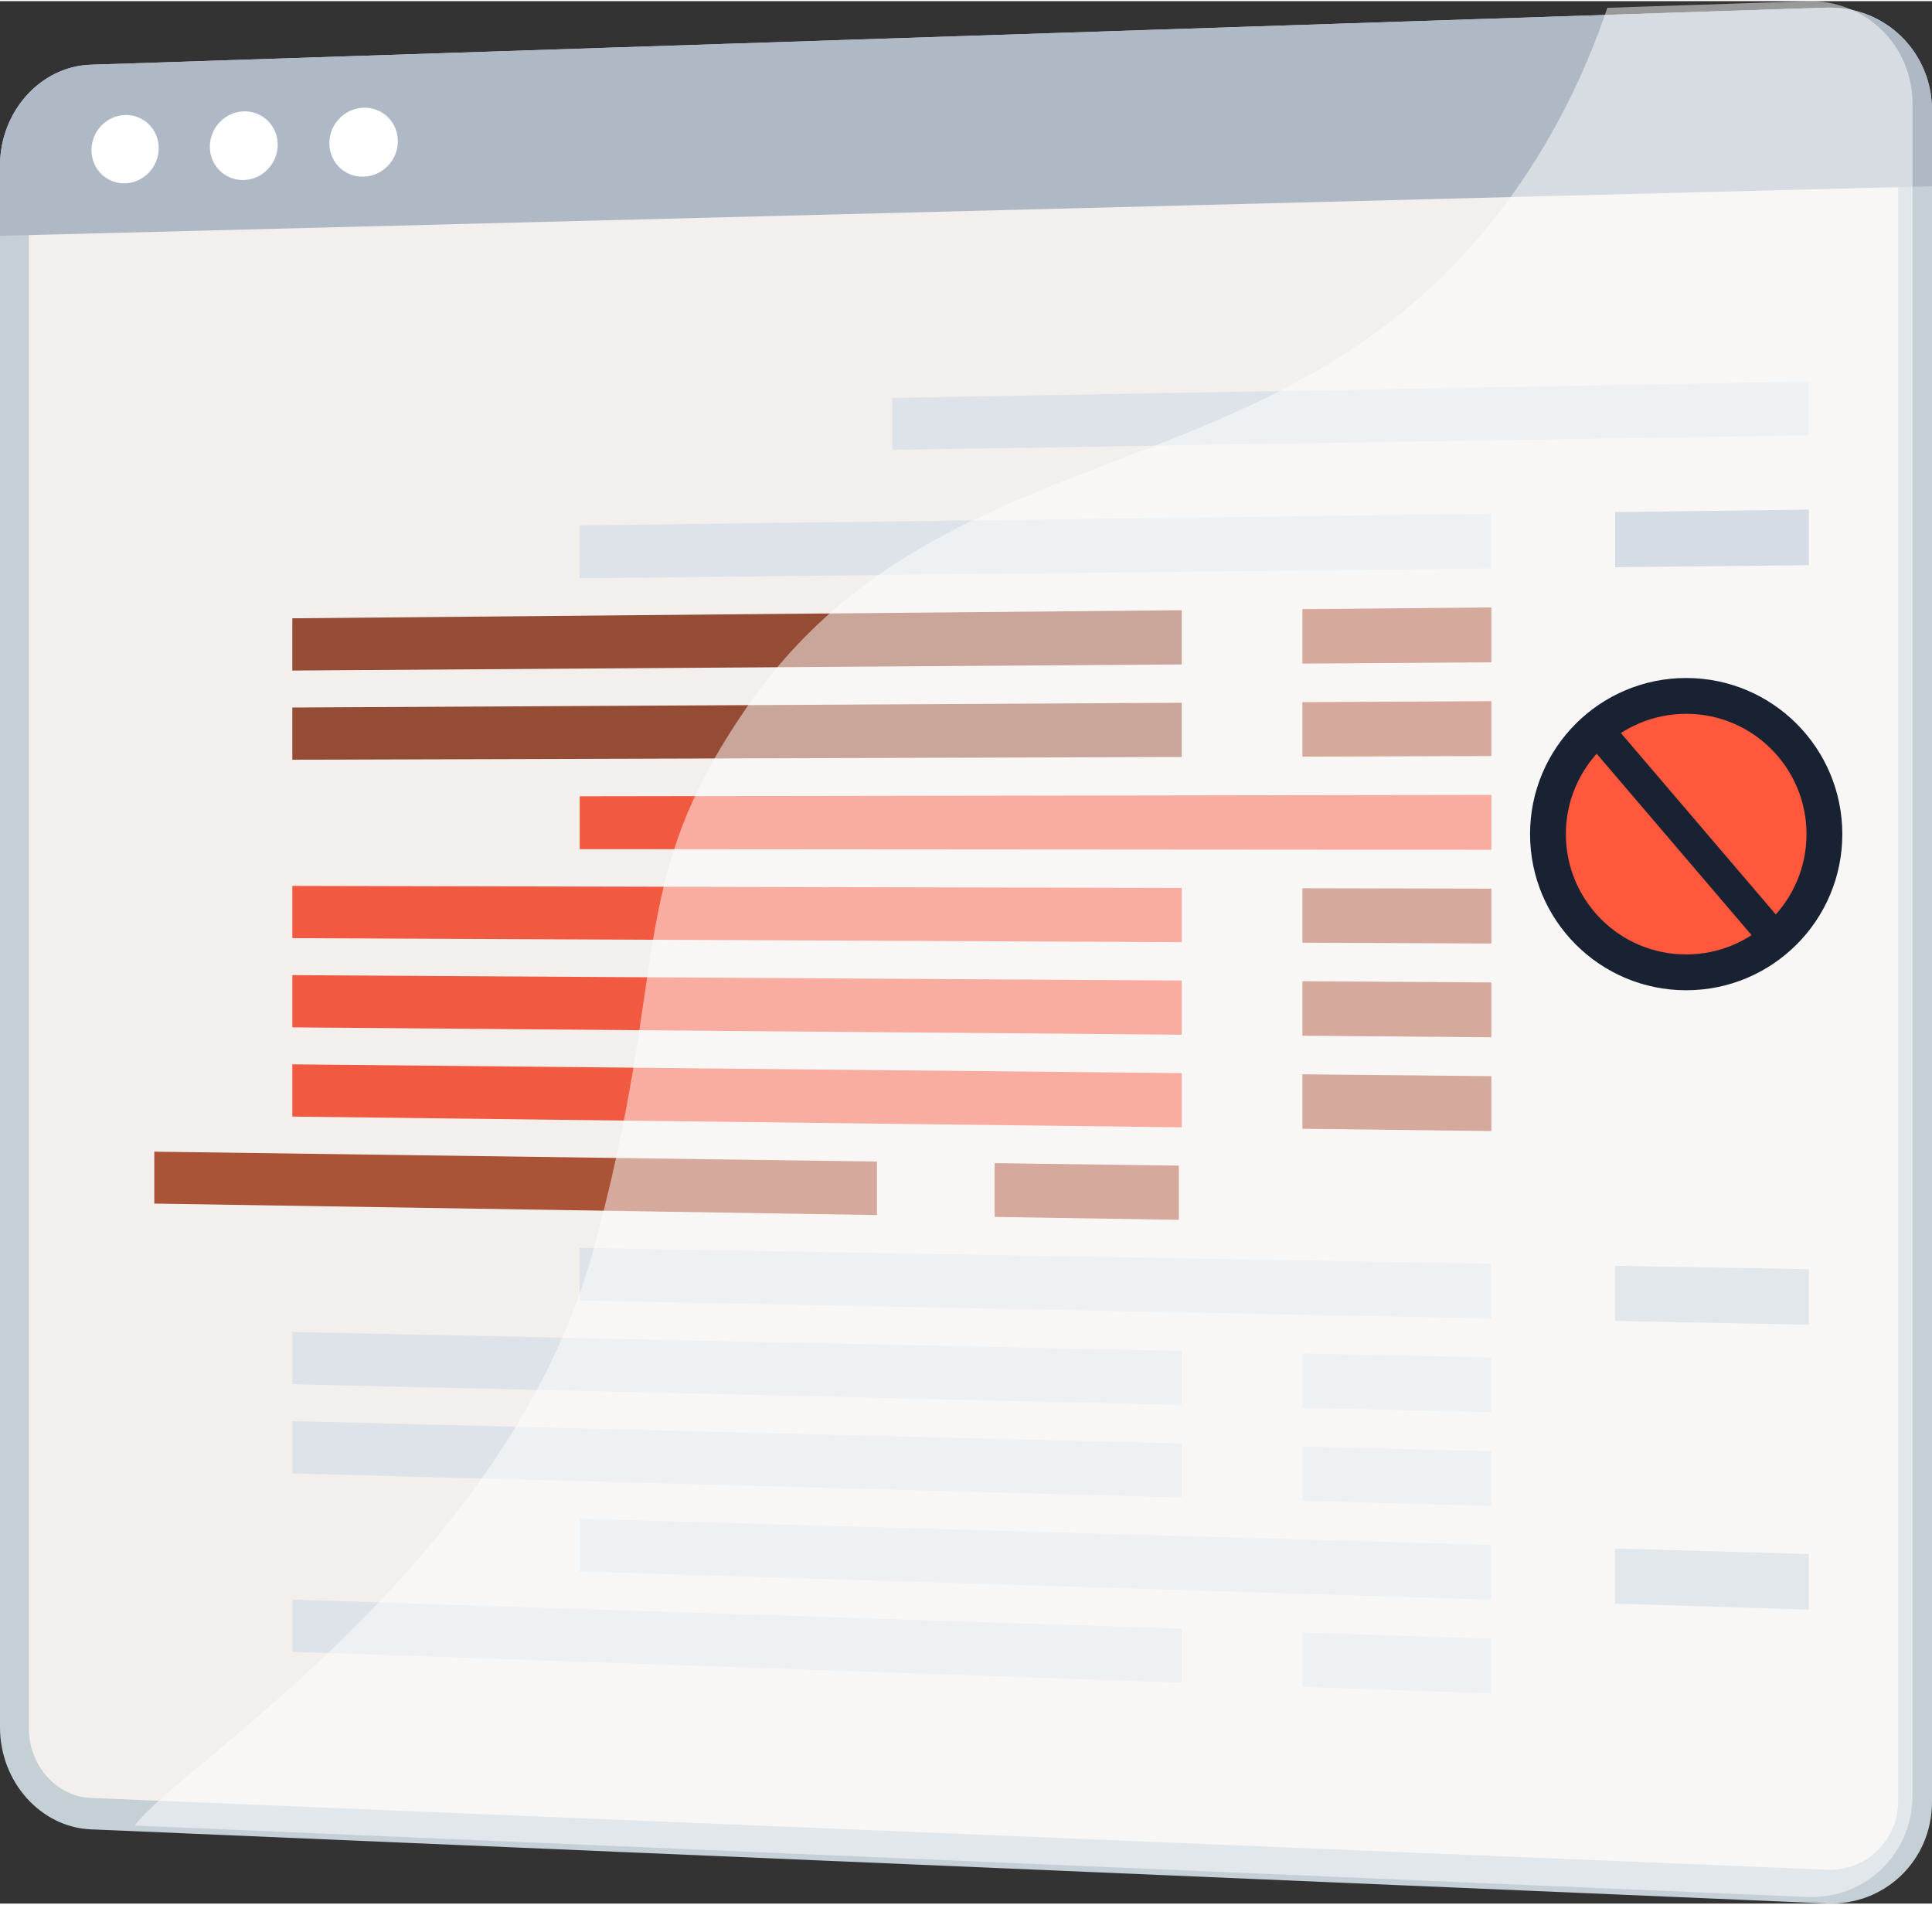 <?xml version="1.0" encoding="UTF-8"?><svg xmlns="http://www.w3.org/2000/svg" viewBox="0 0 424.57 418.06" aria-hidden="true" width="424px" height="418px"><rect x="0" y="0" width="424.57" height="418.06" fill="#333333" stroke="none"/><defs><linearGradient class="cerosgradient" data-cerosgradient="true" id="CerosGradient_idcc33f8aa4" gradientUnits="userSpaceOnUse" x1="50%" y1="100%" x2="50%" y2="0%"><stop offset="0%" stop-color="#d1d1d1"/><stop offset="100%" stop-color="#d1d1d1"/></linearGradient><linearGradient/><style>.b-628305d52514d{fill:#f3efec;}.c-628305d52514d{fill:#f15a41;}.d-628305d52514d{fill:#ff583d;}.e-628305d52514d,.f-628305d52514d{fill:#fff;}.g-628305d52514d{fill:#944c35;}.h-628305d52514d{fill:#adb9c6;}.i-628305d52514d{fill:#aa5336;}.j-628305d52514d{fill:#dde3e9;}.k-628305d52514d{fill:#c3cfd7;}.l-628305d52514d{fill:#afb9c5;}.m-628305d52514d{fill:#c5cfd6;}.n-628305d52514d{fill:#192232;}.f-628305d52514d{stroke:#192232;stroke-miterlimit:10;stroke-width:7px;}.o-628305d52514d{isolation:isolate;}.p-628305d52514d{mix-blend-mode:soft-light;opacity:.5;}</style></defs><g class="o-628305d52514d"><g id="a628305d52514d"><g><path class="m-628305d52514d" d="M19.94,13.97L401.37,1.43c12.79-.42,23.2,9.67,23.2,22.54V395.72c0,12.87-10.41,22.86-23.2,22.31L19.94,401.75C8.91,401.28,0,391.26,0,379.38V36.14c0-11.88,8.91-21.81,19.94-22.17Z"/><path class="b-628305d52514d" d="M401.37,410.63c8.7,.36,15.77-6.44,15.77-15.19V24.18c0-8.75-7.07-15.62-15.77-15.34L19.94,20.86c-7.51,.24-13.59,6.99-13.59,15.09V379.63c0,8.1,6.08,14.91,13.59,15.22l381.42,15.77Z"/><path class="l-628305d52514d" d="M19.94,13.97L401.37,1.43c12.79-.42,23.2,9.67,23.2,22.54v16.71L0,51.57v-15.43C0,24.25,8.91,14.33,19.94,13.97Z"/><path class="e-628305d52514d" d="M72.37,31.22c0,4.18,3.37,7.48,7.52,7.36,4.16-.12,7.54-3.61,7.54-7.8s-3.38-7.49-7.54-7.36c-4.16,.13-7.52,3.62-7.52,7.8Z"/><path class="e-628305d52514d" d="M46.11,31.98c0,4.16,3.33,7.44,7.45,7.33,4.12-.11,7.47-3.59,7.47-7.76,0-4.17-3.35-7.45-7.47-7.33-4.12,.13-7.45,3.6-7.45,7.76Z"/><path class="e-628305d52514d" d="M20.1,32.74c0,4.14,3.3,7.41,7.38,7.29,4.08-.11,7.4-3.57,7.4-7.72,0-4.15-3.32-7.42-7.4-7.29-4.08,.12-7.38,3.58-7.38,7.72Z"/><polygon class="j-628305d52514d" points="196.06 87.2 397.52 83.58 397.52 95.42 196.06 98.61 196.06 87.2"/><g><polygon class="h-628305d52514d" points="354.93 124.4 397.52 123.95 397.52 111.73 354.93 112.28 354.93 124.4"/><polygon class="j-628305d52514d" points="127.39 126.82 327.74 124.69 327.74 112.63 127.39 115.21 127.39 126.82"/><polygon class="i-628305d52514d" points="286.21 145.58 327.74 145.29 327.74 133.23 286.21 133.61 286.21 145.58"/><polygon class="g-628305d52514d" points="64.24 147.1 259.7 145.76 259.7 133.85 64.24 135.62 64.24 147.1"/><polygon class="i-628305d52514d" points="286.21 166.02 327.74 165.89 327.74 153.83 286.21 154.05 286.21 166.02"/><polygon class="g-628305d52514d" points="64.24 166.7 259.7 166.1 259.7 154.19 64.24 155.23 64.24 166.7"/><polygon class="c-628305d52514d" points="127.39 186.35 327.74 186.49 327.74 174.43 127.39 174.73 127.39 186.35"/><polygon class="i-628305d52514d" points="286.21 206.91 327.74 207.09 327.74 195.03 286.21 194.94 286.21 206.91"/><polygon class="c-628305d52514d" points="64.24 205.91 259.7 206.79 259.7 194.88 64.24 194.43 64.24 205.91"/><polygon class="i-628305d52514d" points="286.21 227.35 327.74 227.7 327.74 215.64 286.21 215.38 286.21 227.35"/><polygon class="c-628305d52514d" points="64.24 225.51 259.7 227.13 259.7 215.22 64.24 214.04 64.24 225.51"/><polygon class="i-628305d52514d" points="286.21 247.8 327.74 248.3 327.74 236.24 286.21 235.83 286.21 247.8"/><polygon class="c-628305d52514d" points="64.24 245.12 259.7 247.48 259.7 235.57 64.24 233.64 64.24 245.12"/><polygon class="i-628305d52514d" points="218.58 267.17 259.06 267.81 259.06 255.9 218.58 255.35 218.58 267.17"/><polygon class="i-628305d52514d" points="33.91 264.24 192.72 266.76 192.72 255 33.91 252.83 33.91 264.24"/><polygon class="k-628305d52514d" points="354.93 290.03 397.52 290.87 397.52 278.66 354.93 277.91 354.93 290.03"/><polygon class="j-628305d52514d" points="127.39 285.56 327.74 289.5 327.74 277.44 127.39 273.95 127.39 285.56"/><polygon class="j-628305d52514d" points="286.21 309.13 327.74 310.1 327.74 298.04 286.21 297.16 286.21 309.13"/><polygon class="j-628305d52514d" points="64.24 303.93 259.7 308.51 259.7 296.6 64.24 292.45 64.24 303.93"/><polygon class="j-628305d52514d" points="286.21 329.57 327.74 330.7 327.74 318.64 286.21 317.6 286.21 329.57"/><polygon class="j-628305d52514d" points="64.24 323.53 259.7 328.85 259.7 316.94 64.24 312.05 64.24 323.53"/><polygon class="k-628305d52514d" points="354.93 352.15 397.52 353.47 397.52 341.25 354.93 340.03 354.93 352.15"/><polygon class="j-628305d52514d" points="127.39 345.09 327.74 351.3 327.74 339.24 127.39 333.47 127.39 345.09"/><polygon class="j-628305d52514d" points="286.21 370.46 327.74 371.9 327.74 359.84 286.21 358.49 286.21 370.46"/><polygon class="j-628305d52514d" points="64.24 362.74 259.7 369.54 259.7 357.63 64.24 351.26 64.24 362.74"/></g><g class="p-628305d52514d"><path class="e-628305d52514d" d="M163.92,155.46c44.55-64.82,121.66-44.2,170.44-115.82,8.8-12.92,14.77-26.06,18.86-38.18L397.09,.01c12.79-.42,23.2,9.67,23.2,22.54V394.3c0,12.87-10.41,22.86-23.2,22.31l-367.45-15.69c8.42-12.14,81.73-57.11,100.67-126.15,17.32-63.14,6.74-80.2,33.62-119.31Z"/></g><circle class="n-628305d52514d" cx="370.55" cy="183.05" r="34.31"/><circle class="d-628305d52514d" cx="370.55" cy="183.05" r="26.44"/><line class="f-628305d52514d" x1="349.94" y1="158.89" x2="390.84" y2="206.79"/></g></g></g></svg>
